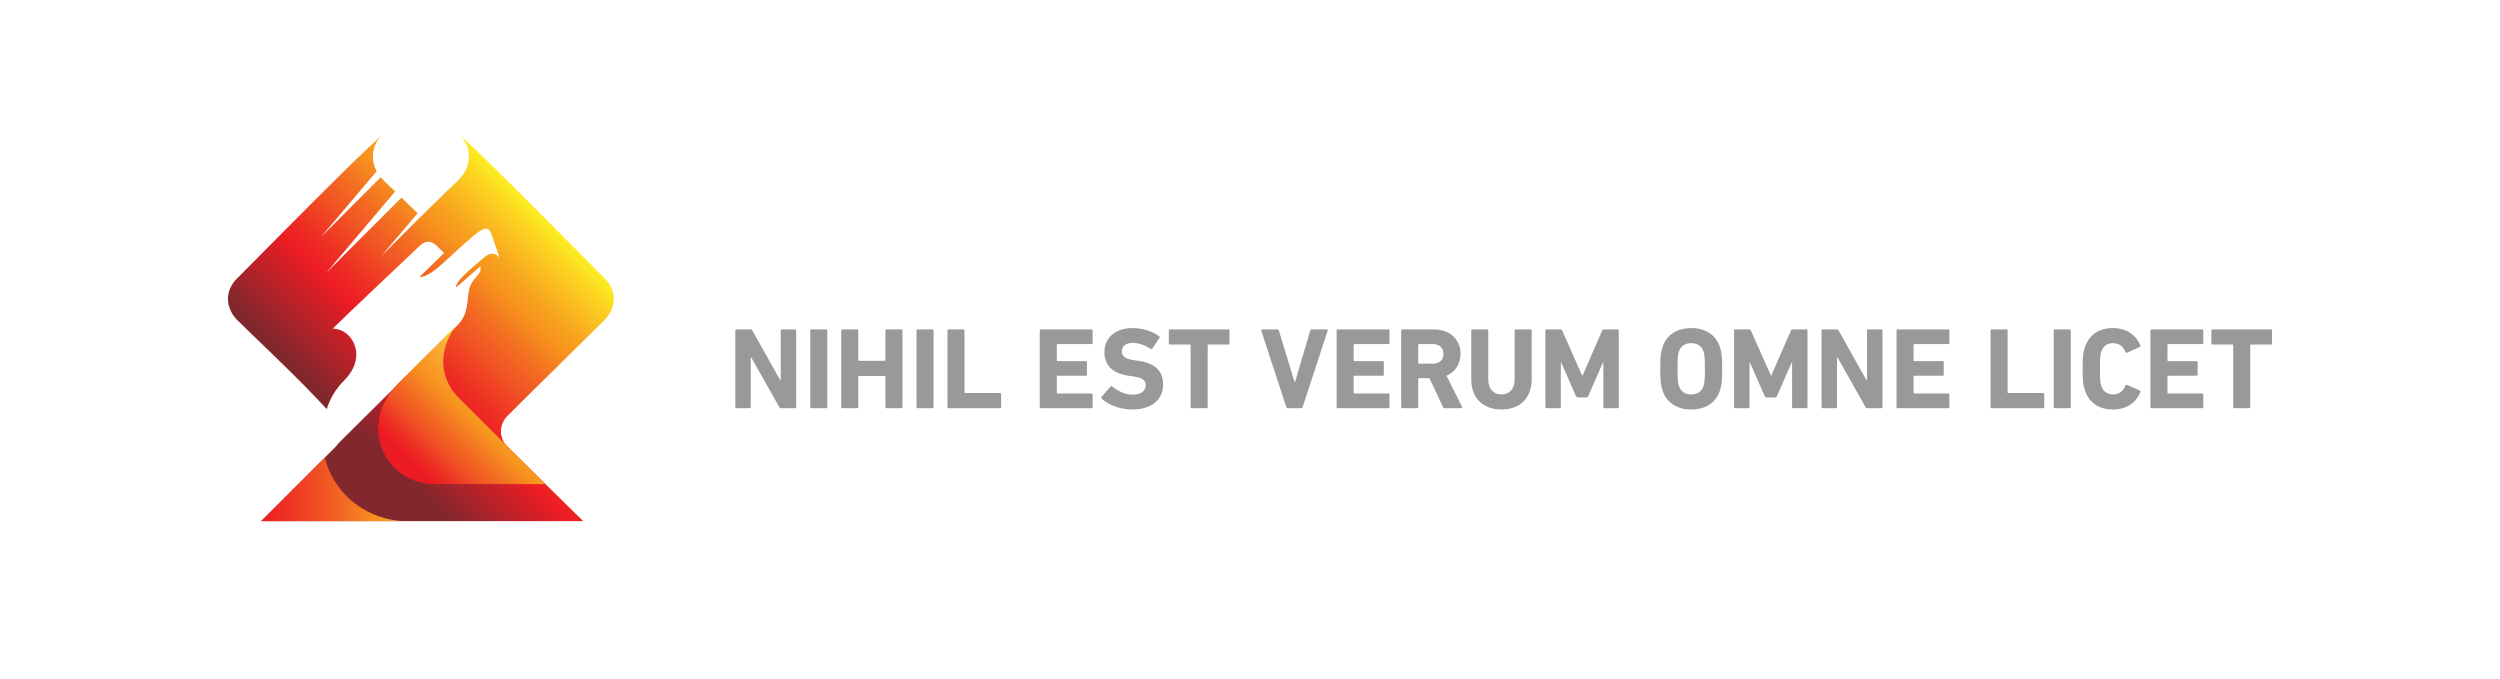 <svg xmlns="http://www.w3.org/2000/svg" xmlns:xlink="http://www.w3.org/1999/xlink" id="Layer_2" x="0px" y="0px" width="810px" height="220px" viewBox="0 0 810 220" xml:space="preserve"><g>	<g>		<path fill="#999999" d="M238.239,107.09c0-0.225,0.15-0.375,0.377-0.375h4.507c0.265,0,0.489,0.113,0.64,0.375l9.016,16.08h0.189   v-16.08c0-0.225,0.15-0.375,0.375-0.375h4.245c0.227,0,0.376,0.15,0.376,0.375v24.796c0,0.226-0.149,0.376-0.376,0.376h-4.47   c-0.302,0-0.489-0.113-0.64-0.376l-9.054-16.042h-0.188v16.042c0,0.226-0.151,0.376-0.376,0.376h-4.245   c-0.227,0-0.377-0.15-0.377-0.376V107.09z"></path>		<path fill="#999999" d="M262.526,107.09c0-0.225,0.15-0.375,0.377-0.375h4.771c0.226,0,0.376,0.15,0.376,0.375v24.796   c0,0.226-0.15,0.376-0.376,0.376h-4.771c-0.227,0-0.377-0.15-0.377-0.376V107.09z"></path>		<path fill="#999999" d="M272.554,107.09c0-0.225,0.15-0.375,0.375-0.375h4.771c0.226,0,0.377,0.15,0.377,0.375v9.58   c0,0.15,0.075,0.226,0.225,0.226h8.34c0.151,0,0.227-0.076,0.227-0.226v-9.58c0-0.225,0.15-0.375,0.375-0.375h4.771   c0.225,0,0.377,0.15,0.377,0.375v24.796c0,0.226-0.152,0.376-0.377,0.376h-4.771c-0.225,0-0.375-0.15-0.375-0.376v-9.843   c0-0.15-0.075-0.225-0.227-0.225h-8.34c-0.149,0-0.225,0.075-0.225,0.225v9.843c0,0.226-0.151,0.376-0.377,0.376h-4.771   c-0.225,0-0.375-0.15-0.375-0.376V107.09z"></path>		<path fill="#999999" d="M296.953,107.09c0-0.225,0.15-0.375,0.375-0.375h4.771c0.226,0,0.377,0.15,0.377,0.375v24.796   c0,0.226-0.151,0.376-0.377,0.376h-4.771c-0.225,0-0.375-0.15-0.375-0.376V107.09z"></path>		<path fill="#999999" d="M306.979,107.09c0-0.225,0.15-0.375,0.375-0.375h4.771c0.226,0,0.377,0.15,0.377,0.375v20.024   c0,0.151,0.075,0.226,0.225,0.226h11.271c0.226,0,0.376,0.15,0.376,0.375v4.17c0,0.226-0.15,0.376-0.376,0.376h-16.644   c-0.225,0-0.375-0.15-0.375-0.376V107.09z"></path>		<path fill="#999999" d="M336.882,107.09c0-0.225,0.15-0.375,0.377-0.375h16.379c0.226,0,0.377,0.15,0.377,0.375v4.02   c0,0.226-0.151,0.375-0.377,0.375H342.63c-0.15,0-0.225,0.075-0.225,0.226v5.071c0,0.151,0.074,0.226,0.225,0.226h9.168   c0.225,0,0.375,0.15,0.375,0.376v3.982c0,0.225-0.15,0.375-0.375,0.375h-9.168c-0.15,0-0.225,0.075-0.225,0.225v5.298   c0,0.15,0.074,0.225,0.225,0.225h11.008c0.226,0,0.377,0.15,0.377,0.375v4.02c0,0.226-0.151,0.376-0.377,0.376h-16.379   c-0.227,0-0.377-0.15-0.377-0.376V107.09z"></path>		<path fill="#999999" d="M356.97,129.181c-0.15-0.15-0.227-0.413-0.038-0.638l2.854-3.269c0.15-0.188,0.377-0.188,0.564-0.038   c1.69,1.353,3.982,2.63,6.687,2.63c2.669,0,4.172-1.24,4.172-3.043c0-1.502-0.903-2.441-3.945-2.855l-1.353-0.188   c-5.186-0.714-8.078-3.156-8.078-7.664c0-4.696,3.531-7.815,9.055-7.815c3.381,0,6.536,1.015,8.679,2.668   c0.225,0.15,0.262,0.301,0.074,0.563l-2.292,3.419c-0.149,0.188-0.337,0.225-0.524,0.112c-1.954-1.277-3.833-1.954-5.937-1.954   c-2.255,0-3.419,1.165-3.419,2.78c0,1.465,1.052,2.404,3.982,2.817l1.353,0.188c5.26,0.713,8.04,3.118,8.04,7.739   s-3.42,8.04-10.031,8.04C362.83,132.675,358.96,131.097,356.97,129.181z"></path>		<path fill="#999999" d="M386.141,132.262c-0.226,0-0.377-0.15-0.377-0.376v-20.024c0-0.15-0.075-0.225-0.225-0.225h-6.462   c-0.226,0-0.375-0.151-0.375-0.375v-4.171c0-0.225,0.149-0.375,0.375-0.375h18.897c0.226,0,0.375,0.15,0.375,0.375v4.171   c0,0.225-0.149,0.375-0.375,0.375h-6.462c-0.151,0-0.226,0.075-0.226,0.225v20.024c0,0.226-0.15,0.376-0.376,0.376H386.141z"></path>		<path fill="#999999" d="M417.245,132.262c-0.263,0-0.414-0.15-0.489-0.376l-8.114-24.758c-0.075-0.263,0.075-0.413,0.339-0.413   h4.884c0.263,0,0.412,0.113,0.487,0.375l5.11,16.756h0.112l4.959-16.756c0.075-0.263,0.226-0.375,0.489-0.375h4.847   c0.225,0,0.375,0.15,0.3,0.413l-8.115,24.758c-0.074,0.226-0.225,0.376-0.451,0.376H417.245z"></path>		<path fill="#999999" d="M433.063,107.09c0-0.225,0.15-0.375,0.375-0.375h16.381c0.226,0,0.375,0.15,0.375,0.375v4.02   c0,0.226-0.149,0.375-0.375,0.375h-11.008c-0.15,0-0.225,0.075-0.225,0.226v5.071c0,0.151,0.074,0.226,0.225,0.226h9.166   c0.227,0,0.377,0.15,0.377,0.376v3.982c0,0.225-0.15,0.375-0.377,0.375h-9.166c-0.15,0-0.225,0.075-0.225,0.225v5.298   c0,0.15,0.074,0.225,0.225,0.225h11.008c0.226,0,0.375,0.15,0.375,0.375v4.02c0,0.226-0.149,0.376-0.375,0.376h-16.381   c-0.225,0-0.375-0.15-0.375-0.376V107.09z"></path>		<path fill="#999999" d="M468.103,132.262c-0.339,0-0.451-0.113-0.563-0.376l-4.396-9.354h-3.419c-0.15,0-0.226,0.075-0.226,0.225   v9.129c0,0.226-0.15,0.376-0.375,0.376h-4.771c-0.227,0-0.376-0.15-0.376-0.376V107.09c0-0.225,0.149-0.375,0.376-0.375h10.181   c5.223,0,8.679,3.268,8.679,7.927c0,3.269-1.729,5.861-4.545,7.101l5.034,10.068c0.112,0.226,0,0.451-0.263,0.451H468.103z    M467.688,114.642c0-1.916-1.352-3.156-3.455-3.156h-4.509c-0.15,0-0.226,0.075-0.226,0.226v5.898c0,0.15,0.075,0.226,0.226,0.226   h4.509C466.337,117.835,467.688,116.595,467.688,114.642z"></path>		<path fill="#999999" d="M476.686,122.87v-15.78c0-0.225,0.149-0.375,0.376-0.375h4.771c0.225,0,0.375,0.15,0.375,0.375v15.93   c0,3.043,1.69,4.771,4.282,4.771c2.556,0,4.246-1.728,4.246-4.771v-15.93c0-0.225,0.15-0.375,0.376-0.375h4.771   c0.226,0,0.377,0.15,0.377,0.375v15.78c0,6.349-4.058,9.805-9.77,9.805C480.742,132.675,476.686,129.218,476.686,122.87z"></path>		<path fill="#999999" d="M500.699,107.09c0-0.225,0.149-0.375,0.375-0.375h4.471c0.3,0,0.488,0.113,0.602,0.375l6.462,14.577h0.15   l6.349-14.577c0.113-0.263,0.301-0.375,0.602-0.375h4.396c0.225,0,0.375,0.15,0.375,0.375v24.796c0,0.226-0.15,0.376-0.375,0.376   h-4.245c-0.227,0-0.377-0.15-0.377-0.376v-14.389h-0.149l-4.734,10.783c-0.149,0.338-0.375,0.488-0.714,0.488h-2.592   c-0.338,0-0.563-0.15-0.714-0.488l-4.734-10.783h-0.149v14.389c0,0.226-0.15,0.376-0.375,0.376h-4.246   c-0.226,0-0.375-0.15-0.375-0.376V107.09z"></path>		<path fill="#999999" d="M538.641,126.476c-0.563-1.766-0.714-3.193-0.714-6.988c0-3.794,0.15-5.222,0.714-6.988   c1.314-4.133,4.847-6.199,9.316-6.199c4.472,0,8.002,2.066,9.317,6.199c0.564,1.766,0.714,3.194,0.714,6.988   c0,3.795-0.149,5.222-0.714,6.988c-1.315,4.132-4.846,6.199-9.317,6.199C543.487,132.675,539.955,130.608,538.641,126.476z    M551.977,124.973c0.302-0.901,0.414-2.142,0.414-5.485s-0.112-4.583-0.414-5.485c-0.562-1.765-1.915-2.818-4.02-2.818   c-2.103,0-3.456,1.053-4.02,2.818c-0.301,0.902-0.413,2.142-0.413,5.485s0.112,4.584,0.413,5.485   c0.563,1.766,1.917,2.818,4.02,2.818C550.062,127.791,551.414,126.739,551.977,124.973z"></path>		<path fill="#999999" d="M561.845,107.09c0-0.225,0.15-0.375,0.376-0.375h4.471c0.3,0,0.487,0.113,0.602,0.375l6.462,14.577h0.15   l6.349-14.577c0.113-0.263,0.301-0.375,0.602-0.375h4.396c0.225,0,0.375,0.15,0.375,0.375v24.796c0,0.226-0.15,0.376-0.375,0.376   h-4.245c-0.227,0-0.377-0.15-0.377-0.376v-14.389h-0.149l-4.734,10.783c-0.149,0.338-0.375,0.488-0.714,0.488h-2.592   c-0.338,0-0.563-0.15-0.714-0.488l-4.734-10.783h-0.149v14.389c0,0.226-0.15,0.376-0.375,0.376h-4.246   c-0.226,0-0.376-0.15-0.376-0.376V107.09z"></path>		<path fill="#999999" d="M590.188,107.09c0-0.225,0.149-0.375,0.376-0.375h4.508c0.264,0,0.488,0.113,0.639,0.375l9.017,16.08   h0.188v-16.08c0-0.225,0.15-0.375,0.375-0.375h4.245c0.227,0,0.377,0.15,0.377,0.375v24.796c0,0.226-0.15,0.376-0.377,0.376h-4.47   c-0.302,0-0.489-0.113-0.64-0.376l-9.054-16.042h-0.188v16.042c0,0.226-0.151,0.376-0.376,0.376h-4.245   c-0.227,0-0.376-0.15-0.376-0.376V107.09z"></path>		<path fill="#999999" d="M614.475,107.09c0-0.225,0.15-0.375,0.377-0.375h16.38c0.225,0,0.376,0.15,0.376,0.375v4.02   c0,0.226-0.151,0.375-0.376,0.375h-11.009c-0.149,0-0.225,0.075-0.225,0.226v5.071c0,0.151,0.075,0.226,0.225,0.226h9.168   c0.225,0,0.375,0.15,0.375,0.376v3.982c0,0.225-0.15,0.375-0.375,0.375h-9.168c-0.149,0-0.225,0.075-0.225,0.225v5.298   c0,0.15,0.075,0.225,0.225,0.225h11.009c0.225,0,0.376,0.15,0.376,0.375v4.02c0,0.226-0.151,0.376-0.376,0.376h-16.38   c-0.227,0-0.377-0.15-0.377-0.376V107.09z"></path>		<path fill="#999999" d="M644.941,107.09c0-0.225,0.149-0.375,0.376-0.375h4.771c0.225,0,0.375,0.15,0.375,0.375v20.024   c0,0.151,0.075,0.226,0.225,0.226h11.272c0.226,0,0.375,0.15,0.375,0.375v4.17c0,0.226-0.149,0.376-0.375,0.376h-16.644   c-0.227,0-0.376-0.15-0.376-0.376V107.09z"></path>		<path fill="#999999" d="M665.403,107.09c0-0.225,0.15-0.375,0.377-0.375h4.771c0.225,0,0.375,0.15,0.375,0.375v24.796   c0,0.226-0.15,0.376-0.375,0.376h-4.771c-0.227,0-0.377-0.15-0.377-0.376V107.09z"></path>		<path fill="#999999" d="M674.78,119.488c0-3.945,0.151-5.259,0.714-6.913c1.353-4.17,4.621-6.274,9.093-6.274   c4.32,0,7.476,2.104,8.904,5.673c0.112,0.188,0.037,0.376-0.188,0.451l-4.096,1.841c-0.226,0.113-0.413,0.038-0.525-0.188   c-0.714-1.653-1.917-2.894-4.058-2.894c-1.991,0-3.268,1.053-3.832,2.818c-0.3,0.94-0.414,1.841-0.414,5.485   s0.114,4.546,0.414,5.485c0.564,1.766,1.841,2.818,3.832,2.818c2.141,0,3.344-1.24,4.058-2.893c0.112-0.226,0.3-0.301,0.525-0.188   l4.096,1.841c0.226,0.075,0.301,0.262,0.188,0.451c-1.429,3.569-4.584,5.673-8.904,5.673c-4.472,0-7.74-2.104-9.093-6.274   C674.932,124.748,674.78,123.433,674.78,119.488z"></path>		<path fill="#999999" d="M696.743,107.09c0-0.225,0.15-0.375,0.375-0.375h16.381c0.226,0,0.375,0.15,0.375,0.375v4.02   c0,0.226-0.149,0.375-0.375,0.375h-11.008c-0.15,0-0.226,0.075-0.226,0.226v5.071c0,0.151,0.075,0.226,0.226,0.226h9.166   c0.227,0,0.377,0.15,0.377,0.376v3.982c0,0.225-0.15,0.375-0.377,0.375h-9.166c-0.15,0-0.226,0.075-0.226,0.225v5.298   c0,0.15,0.075,0.225,0.226,0.225h11.008c0.226,0,0.375,0.15,0.375,0.375v4.02c0,0.226-0.149,0.376-0.375,0.376h-16.381   c-0.225,0-0.375-0.15-0.375-0.376V107.09z"></path>		<path fill="#999999" d="M723.93,132.262c-0.225,0-0.376-0.15-0.376-0.376v-20.024c0-0.15-0.075-0.225-0.226-0.225h-6.462   c-0.225,0-0.375-0.151-0.375-0.375v-4.171c0-0.225,0.15-0.375,0.375-0.375h18.898c0.225,0,0.375,0.15,0.375,0.375v4.171   c0,0.225-0.15,0.375-0.375,0.375h-6.462c-0.151,0-0.227,0.075-0.227,0.225v20.024c0,0.226-0.149,0.376-0.375,0.376H723.93z"></path>	</g>	<linearGradient id="SVGID_1_" gradientUnits="userSpaceOnUse" x1="89.058" y1="173.286" x2="184.109" y2="78.235">		<stop offset="0.321" style="stop-color:#81272D"></stop>		<stop offset="0.526" style="stop-color:#ED1C24"></stop>		<stop offset="0.581" style="stop-color:#EE2F24"></stop>		<stop offset="0.678" style="stop-color:#F15A24"></stop>		<stop offset="0.727" style="stop-color:#F36D22"></stop>		<stop offset="0.803" style="stop-color:#F7931E"></stop>		<stop offset="0.854" style="stop-color:#F8A61F"></stop>		<stop offset="0.958" style="stop-color:#FBD820"></stop>		<stop offset="1" style="stop-color:#FCEE21"></stop>	</linearGradient>	<path fill="url(#SVGID_1_)" d="M195.912,103.649c3.382-3.382,4.458-9.001,0.079-13.38c-8.398-8.398-39.015-39.607-47.051-46.496  c1.364,1.299,2.975,3.546,2.975,6.941c0,5.659-4.031,8.08-8.231,12.281c-2.296,2.296-4.608,4.524-6.247,6.084l-13.913,13.913  l11.777-13.912c-1.392-1.327-3.271-3.134-5.217-5.061L105.715,88.39l22.329-26.375c-1.733-1.65-3.384-3.062-4.667-4.597  l-19.392,19.391l18.051-21.322c-0.757-1.355-1.214-2.88-1.214-4.771c0-3.396,1.61-5.643,2.975-6.941  c-8.036,6.889-38.652,38.097-47.05,46.496c-4.379,4.379-3.303,9.998,0.078,13.38c5.734,5.733,15.834,15.058,24.681,24.28  c1.678,1.749,3.121,3.267,4.341,4.612c1.01-3.143,2.757-6.381,5.672-9.296c7.711-7.711,2.731-16.763-3.728-16.763  c3.507-3.507,25.126-23.973,28.248-26.881c3.123-2.908,5.262-0.169,6.545,1.104c1.285,1.271,1.285,1.271,1.285,1.271l-7.966,7.787  c0,0,2.219,0.338,6.782-3.728c2.309-2.058,2.803-2.553,5.946-5.421c8.371-7.639,9.485-8.082,10.865-3.998  c1.185,3.508,2.333,6.891,2.333,6.891s-1.77-2.702-4.638-0.362c-0.932,0.76-2.527,2.132-4.176,3.533  c-6.001,5.101-5.209,6.424-5.209,6.424l7.808-6.764c0,0,0.48,1.248-0.579,2.507c-1.059,1.26-2.189,2.341-2.846,4.284  c-1.059,3.132,0.042,8.118-3.843,12.122c-2.776,2.861-3.525,3.44-4.889,4.805c-4.5,4.502-24.702,24.541-33.68,33.445  c-0.352,0.491-0.789,0.994-1.319,1.524c-5.155,5.154-23.835,23.825-23.835,23.825h41.802h8.001h1.943h1.942h8.002h42.657  c0,0-19.535-19.156-24.69-24.311c-2.616-2.616-2.706-6.955,0.206-9.867C173.203,125.957,190.179,109.383,195.912,103.649z"></path>	<linearGradient id="SVGID_2_" gradientUnits="userSpaceOnUse" x1="134.847" y1="158.602" x2="167.933" y2="125.516">		<stop offset="0.119" style="stop-color:#ED1C24"></stop>		<stop offset="0.206" style="stop-color:#EE2F24"></stop>		<stop offset="0.359" style="stop-color:#F15A24"></stop>		<stop offset="0.456" style="stop-color:#F36D22"></stop>		<stop offset="0.608" style="stop-color:#F7931E"></stop>		<stop offset="0.775" style="stop-color:#FAA631"></stop>		<stop offset="0.848" style="stop-color:#FBB03B"></stop>		<stop offset="0.903" style="stop-color:#FBC333"></stop>		<stop offset="1" style="stop-color:#FCEE21"></stop>	</linearGradient>	<path fill="url(#SVGID_2_)" d="M147.861,105.444c0,0-2.114,2.402-3.336,6.183c-1.517,4.695-1.732,11.442,4.32,17.494  c10.843,10.842,27.934,27.743,27.934,27.743s-18.544,0-35.84,0c-16.265,0-25.372-19.179-11.774-32.776  C139.313,113.939,147.861,105.444,147.861,105.444z"></path>	<linearGradient id="SVGID_3_" gradientUnits="userSpaceOnUse" x1="84.61" y1="158.548" x2="143.513" y2="158.548">		<stop offset="0" style="stop-color:#ED1C24"></stop>		<stop offset="0.134" style="stop-color:#EE2F24"></stop>		<stop offset="0.37" style="stop-color:#F15A24"></stop>		<stop offset="0.474" style="stop-color:#F36D22"></stop>		<stop offset="0.637" style="stop-color:#F7931E"></stop>		<stop offset="0.778" style="stop-color:#FAA631"></stop>		<stop offset="0.839" style="stop-color:#FBB03B"></stop>		<stop offset="0.897" style="stop-color:#FBC333"></stop>		<stop offset="1" style="stop-color:#FCEE21"></stop>	</linearGradient>	<path fill="url(#SVGID_3_)" d="M105.236,148.246c-7.491,7.403-20.626,20.604-20.626,20.604h42.308h5  C119.084,168.851,108.168,160.174,105.236,148.246z"></path></g></svg>